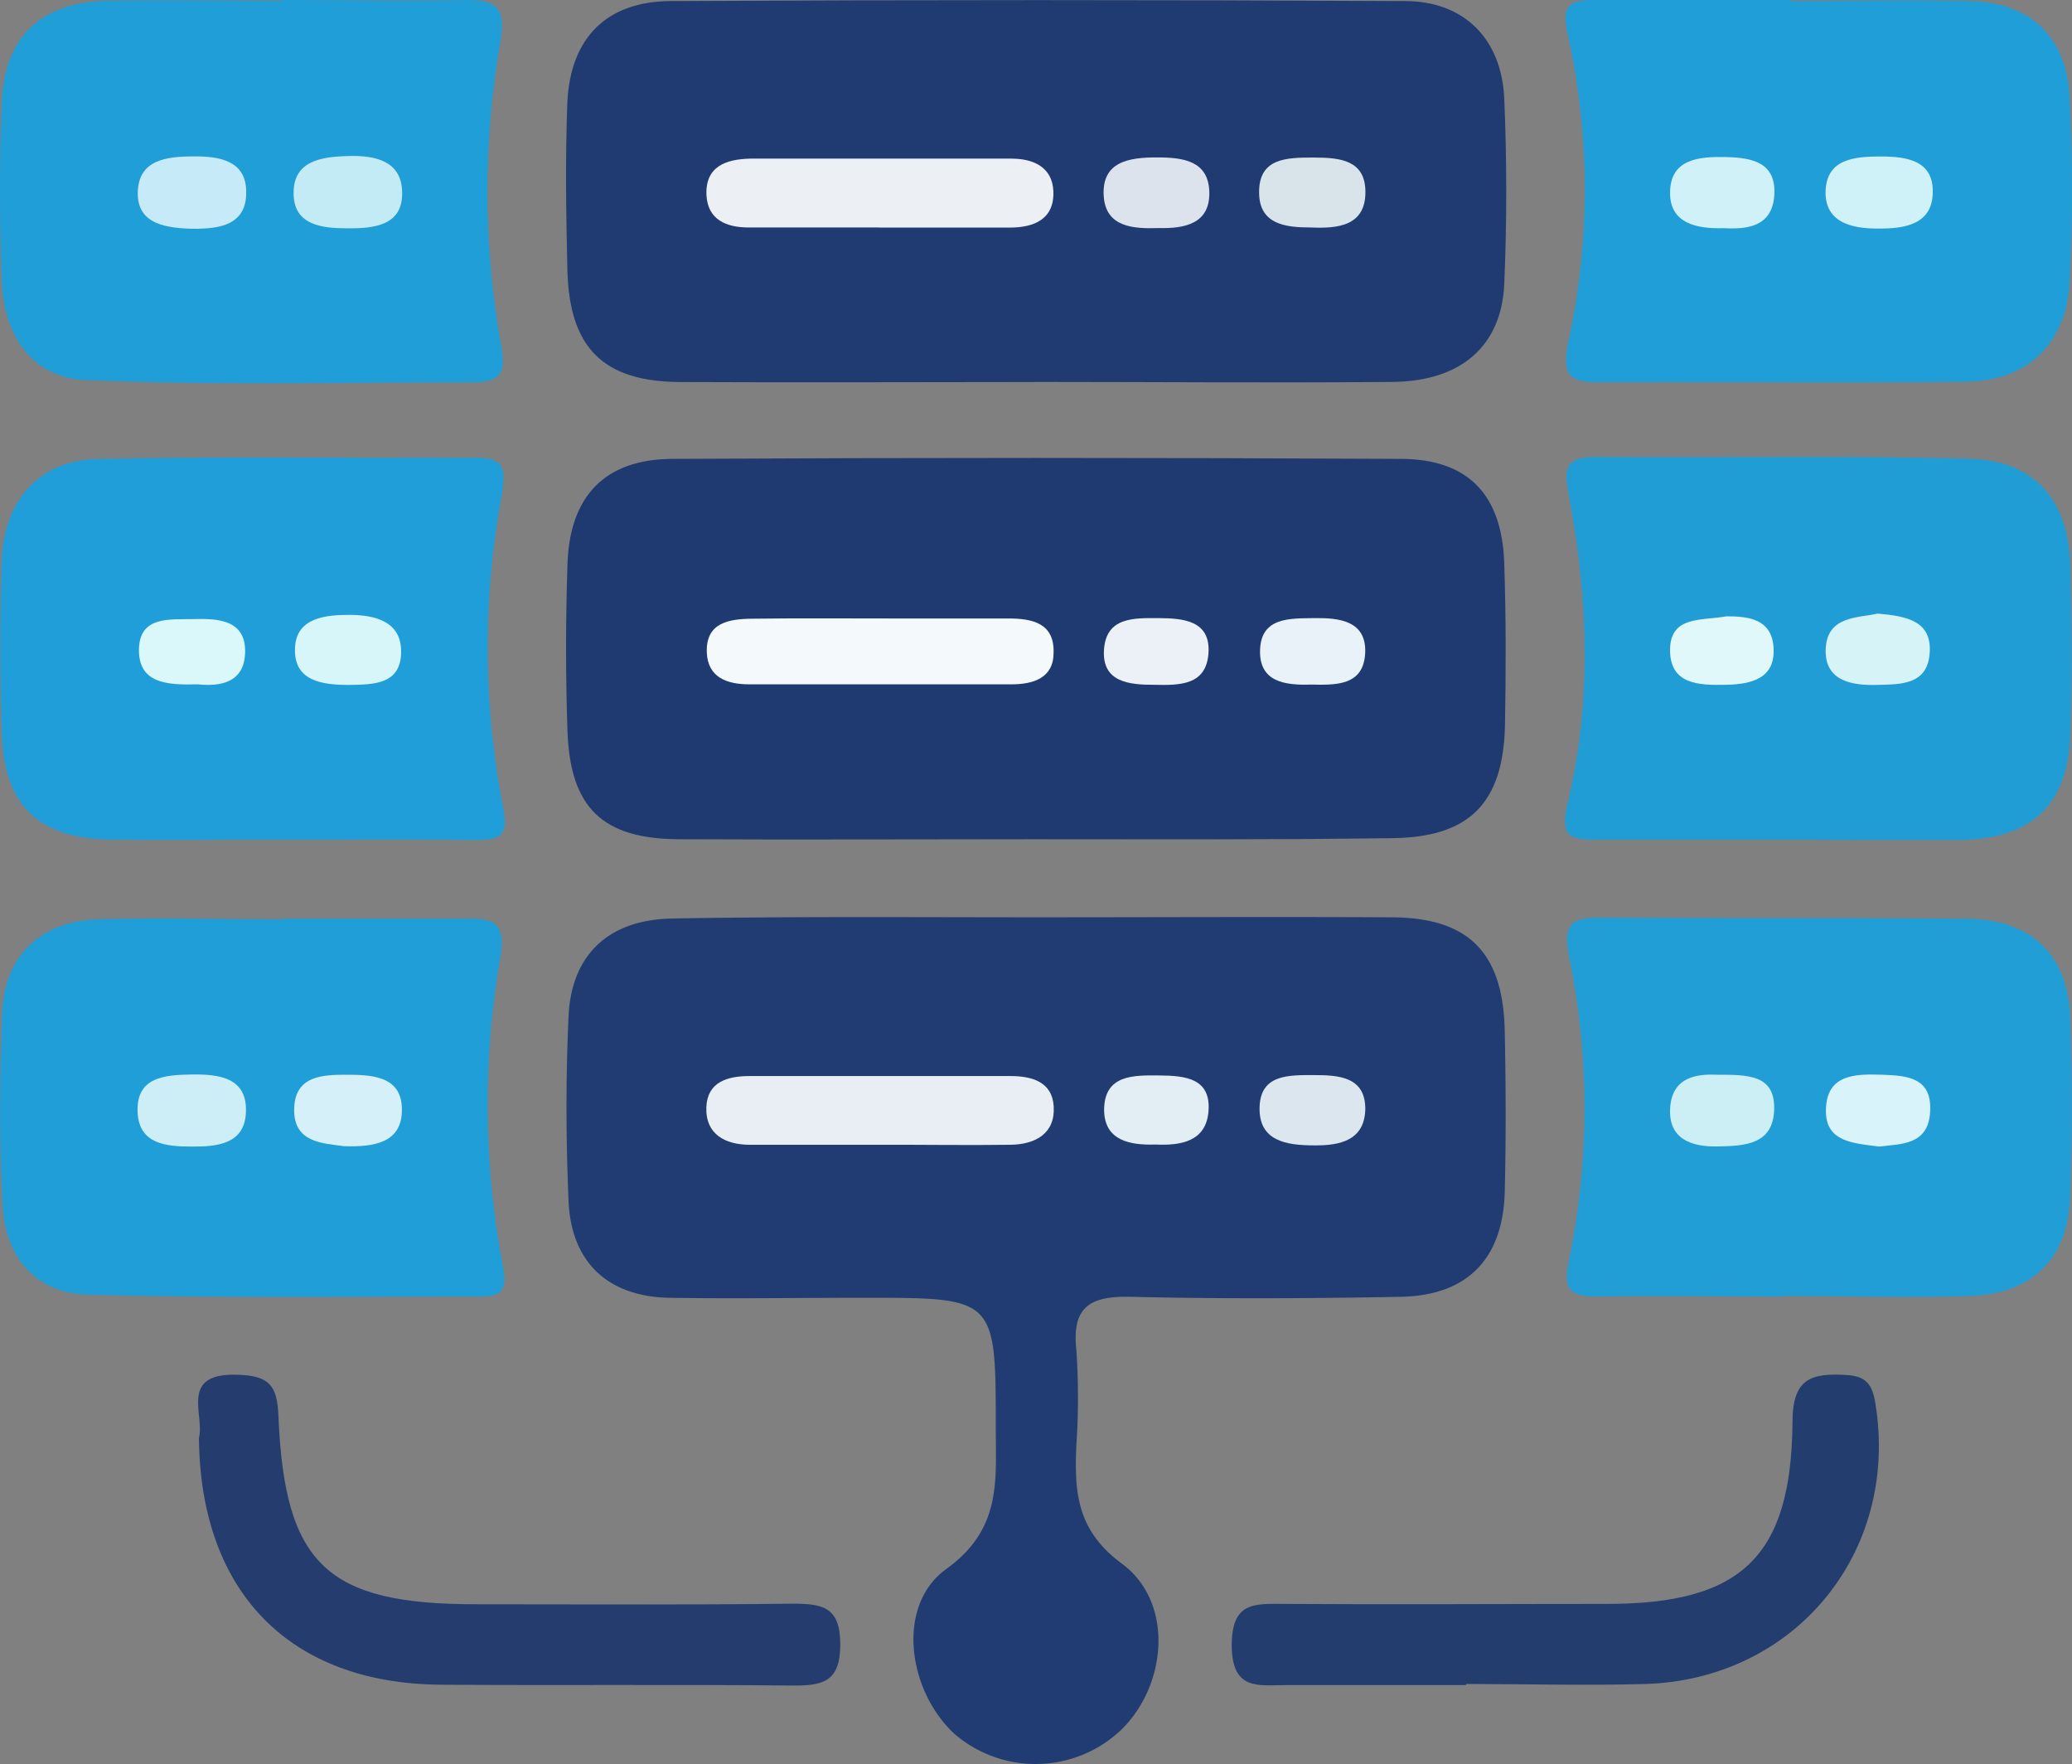 <svg xmlns="http://www.w3.org/2000/svg" viewBox="0 0 173.1 147.35"><rect x="0" y="0" width="173.1" height="147.35" fill="#808080" stroke="none"/><defs><style>.cls-1{fill:#203c72;}.cls-2{fill:#1f3a71;}.cls-3{fill:#1f3b72;}.cls-4{fill:#219dd6;}.cls-5{fill:#209ed9;}.cls-6{fill:#209ed7;}.cls-7{fill:#1f9ed7;}.cls-8{fill:#229ed7;}.cls-9{fill:#1f9ed8;}.cls-10{fill:#233d6f;}.cls-11{fill:#243d6e;}.cls-12{fill:#e8eef3;}.cls-13{fill:#e3edf4;}.cls-14{fill:#dce6ef;}.cls-15{fill:#f4f9fb;}.cls-16{fill:#ecf1f8;}.cls-17{fill:#e8f2f8;}.cls-18{fill:#ecf0f4;}.cls-19{fill:#d8e4ea;}.cls-20{fill:#dde3ed;}.cls-21{fill:#d6f4f7;}.cls-22{fill:#e0f8fa;}.cls-23{fill:#d7f6fa;}.cls-24{fill:#daf7fa;}.cls-25{fill:#cef2f7;}.cls-26{fill:#d0f1f7;}.cls-27{fill:#c2ebf6;}.cls-28{fill:#c6eaf7;}.cls-29{fill:#cceff6;}.cls-30{fill:#d8f3fa;}.cls-31{fill:#ceeef7;}.cls-32{fill:#d5f0f8;}</style></defs><g id="Слой_2" data-name="Слой 2"><g id="Слой_1-2" data-name="Слой 1"><path class="cls-1" d="M86.7,76.62c9.82,0,19.64-.05,29.46,0,6.53,0,9.41,2.93,9.55,9.48.09,4.49.11,9,0,13.48-.16,5.59-3.13,8.64-8.72,8.74-7.48.14-15,.18-22.47,0-3.35-.09-5,.76-4.6,4.41a59,59,0,0,1,0,8c-.16,3.87,0,7.08,3.82,9.89,4.3,3.18,3.8,10,0,13.8a10.39,10.39,0,0,1-14,.41c-3.94-3.65-4.89-10.75-.69-13.77,4.64-3.34,4.14-7.37,4.14-11.75,0-10.91,0-10.91-10.9-10.91-5.49,0-11,.09-16.48,0-5.07-.14-8.09-3-8.31-8.06s-.24-10.33,0-15.47,3.36-8.1,8.79-8.15C66.38,76.54,76.54,76.62,86.7,76.62Z"/><path class="cls-2" d="M86.26,70.1c-9.81,0-19.63.05-29.44,0-6.46,0-9.18-2.6-9.41-9-.16-4.65-.16-9.32,0-14,.18-5.62,3.09-8.73,8.71-8.77q30.44-.16,60.87,0c5.68,0,8.5,3,8.68,8.75.15,4.49.14,9,.06,13.47-.13,6.56-3,9.42-9.52,9.46C106.22,70.15,96.24,70.1,86.26,70.1Z"/><path class="cls-3" d="M86.38,31.91c-9.81,0-19.63.05-29.44,0-6.57,0-9.39-2.85-9.54-9.42-.11-4.65-.18-9.32,0-14C47.67,3.18,50.66.12,56,.09q30.69-.16,61.38,0c4.95,0,8.08,3.18,8.29,8.16.22,5.15.22,10.32,0,15.46s-3.56,8.14-9.33,8.19c-10,.09-20,0-29.94,0Z"/><path class="cls-4" d="M148.87,70.14c-5.15,0-10.31,0-15.47,0-2.25,0-3.12-.22-2.43-3.09,2-8.32,1.72-16.82.18-25.19-.46-2.54-.73-3.71,2.32-3.69,10.31.08,20.63-.11,30.95.14,5.54.13,8.4,3.4,8.54,9,.11,4.65.15,9.32,0,14-.19,5.9-3.2,8.74-9.12,8.85-2.49,0-5,0-7.49,0S151.37,70.13,148.87,70.14Z"/><path class="cls-5" d="M23.74,70.13c-4.82,0-9.65.05-14.48,0-6-.09-8.89-2.77-9.11-8.8C0,56.49,0,51.66.14,46.83c.17-5,3.13-8.39,8-8.49,10.48-.23,21-.06,31.46-.11,2.61,0,2.69.87,2.28,3.33A69.83,69.83,0,0,0,42,67.3c.52,2.48-.13,2.88-2.27,2.86C34.4,70.1,29.07,70.14,23.74,70.13Z"/><path class="cls-6" d="M149.62.09c5,0,10-.11,14.95,0s8.08,2.9,8.33,8,.26,10.3,0,15.44-3.47,8.28-8.64,8.35c-10.13.13-20.26,0-30.39.05-2.37,0-3.51-.18-2.85-3.35A59.72,59.72,0,0,0,131,3C130.4.48,131.05,0,133.18,0c5.48,0,11,0,16.44,0Z"/><path class="cls-7" d="M23.58,0C28.73,0,33.88.11,39,0c2.77,0,3.21.88,2.78,3.6a73.22,73.22,0,0,0,.08,25.23c.42,2.23,0,3.11-2.29,3.11-10.8,0-21.62.26-32.4-.19C2.68,31.57.31,28,.15,23.48c-.19-5-.21-10,0-15C.37,3,3.53.13,9.11.06c4.82-.06,9.65,0,14.47,0Z"/><path class="cls-8" d="M149,108.3c-5.15,0-10.31-.06-15.46,0-2.42,0-3-.53-2.44-3.17a62.83,62.83,0,0,0,0-25.15c-.61-3.06.38-3.35,2.83-3.33,10.13.07,20.27,0,30.4.09,5.41.07,8.43,3,8.62,8.25.17,5,.16,10,0,14.94-.18,5.26-3.2,8.19-8.54,8.33-5.15.15-10.3,0-15.45,0Z"/><path class="cls-9" d="M23.63,76.73c5.16,0,10.33,0,15.49,0,2.26,0,3.12.44,2.68,3.2A72.28,72.28,0,0,0,42,105.7c.48,2.34-.33,2.61-2.12,2.6-10.83,0-21.66.13-32.48-.15-4.46-.11-7-3.21-7.19-7.54C-.08,95.3,0,90,.17,84.62c.19-4.77,3.21-7.68,8-7.83,5.16-.16,10.33,0,15.5,0Z"/><path class="cls-10" d="M122.48,140.75h-15c-2.31,0-4.55.52-4.58-3.3,0-3.66,1.88-3.49,4.36-3.48,9,.06,18,0,27,0,11.21,0,15.4-3.92,15.49-15.2,0-3.67,1.61-4.09,4.51-3.92,1.69.1,2.17.83,2.42,2.41,2,12.36-6.67,23-19.21,23.4-5,.14-10,0-15,0Z"/><path class="cls-11" d="M16.62,120.12c.5-1.93-1.7-5.47,3.24-5.29,2.61.09,3.3.86,3.4,3.43C23.77,130.7,27.32,134,39.76,134c8.81,0,17.63.06,26.44-.05,2.55,0,4,.28,4,3.41s-1.47,3.45-4,3.43c-9.81-.1-19.63,0-29.44-.07C24.21,140.6,16.74,133,16.62,120.12Z"/><path class="cls-12" d="M73.55,95.62c-3.64,0-7.28,0-10.92,0-2,0-3.71-.85-3.62-3.15.09-2.1,1.76-2.58,3.56-2.59H84.41c1.8,0,3.5.48,3.62,2.54.13,2.27-1.53,3.16-3.57,3.2C80.83,95.67,77.19,95.61,73.55,95.62Z"/><path class="cls-13" d="M96.54,95.6c-2.13.07-4.27-.32-4.3-2.87,0-3,2.5-2.92,4.66-2.9s4.28.25,4.06,3C100.76,95.34,98.67,95.7,96.54,95.6Z"/><path class="cls-14" d="M109.79,95.67c-2.32,0-4.67-.35-4.56-3.24.1-2.71,2.48-2.63,4.52-2.63s4.33.11,4.31,2.85C114,95.22,112,95.7,109.79,95.67Z"/><path class="cls-15" d="M74.25,51.66c3.32,0,6.63,0,10,0,2,0,3.84.39,3.77,2.86,0,2.11-1.69,2.64-3.51,2.64H62.59c-1.85,0-3.45-.57-3.54-2.64-.11-2.51,1.84-2.82,3.77-2.84C66.63,51.63,70.44,51.66,74.25,51.66Z"/><path class="cls-16" d="M96.43,57.2c-2.07,0-4.38-.2-4.2-2.93s2.49-2.65,4.55-2.64,4.36.19,4.18,2.92S98.5,57.24,96.43,57.2Z"/><path class="cls-17" d="M109.5,57.18c-2.15.07-4.34-.21-4.23-2.93s2.53-2.59,4.53-2.62,4.39.18,4.25,2.93S111.56,57.22,109.5,57.18Z"/><path class="cls-18" d="M73.44,19c-3.64,0-7.28,0-10.92,0-1.83,0-3.4-.65-3.5-2.7-.11-2.39,1.61-3,3.64-3.05q10.92,0,21.83,0c1.85,0,3.42.71,3.51,2.71.1,2.32-1.57,3.05-3.64,3.05H73.44Z"/><path class="cls-19" d="M109.49,19c-2.1,0-4.25-.26-4.3-2.84-.07-3,2.34-3,4.57-3s4.27.23,4.31,2.81C114.11,18.89,111.76,19.1,109.49,19Z"/><path class="cls-20" d="M96.8,19.05c-2.09.07-4.4-.06-4.59-2.63-.21-2.93,2.12-3.28,4.47-3.27,2.15,0,4.29.27,4.35,2.9S99,19.1,96.8,19.05Z"/><path class="cls-21" d="M156.87,51.25c2.46.22,4.53.62,4.34,3.3s-2.43,2.61-4.43,2.66-4.28-.29-4.26-2.86C152.55,51.42,155.21,51.63,156.87,51.25Z"/><path class="cls-22" d="M144.23,51.48c1.75,0,3.73.18,3.93,2.51.22,2.66-1.78,3.17-4,3.21s-4.69,0-4.64-3C139.59,51.41,142.19,51.86,144.23,51.48Z"/><path class="cls-23" d="M29.17,57.21c-2.22,0-4.7-.29-4.52-3.17.14-2.44,2.56-2.69,4.58-2.68s4.25.5,4.28,3C33.55,57.17,31.25,57.18,29.17,57.21Z"/><path class="cls-24" d="M16.52,57.16c-2.57.07-5-.06-4.91-3,.1-2.73,2.6-2.4,4.53-2.45s4.35,0,4.34,2.68S18.36,57.35,16.52,57.16Z"/><path class="cls-25" d="M156.84,19.09c-2.12,0-4.29-.49-4.33-2.95,0-2.87,2.37-3.07,4.63-3.07s4.32.39,4.33,2.89C161.49,18.76,159.13,19.12,156.84,19.09Z"/><path class="cls-26" d="M144,19.06c-2.35.07-4.48-.45-4.48-2.94,0-2.88,2.46-3.05,4.71-3s4.17.51,4,3.18S145.93,19.16,144,19.06Z"/><path class="cls-27" d="M29,19.07c-2.1,0-4.4-.26-4.47-2.81-.09-2.85,2.32-3.17,4.61-3.23s4.34.46,4.45,2.88C33.75,18.81,31.33,19.1,29,19.07Z"/><path class="cls-28" d="M16.51,19.11c-2.73,0-5-.43-5-2.94,0-2.85,2.41-3.1,4.7-3.11s4.33.44,4.36,2.93C20.63,18.9,18.14,19.06,16.51,19.11Z"/><path class="cls-29" d="M143.46,89.77c2.6,0,4.82,0,4.76,2.87-.07,3-2.5,3.07-4.69,3.12s-4.18-.6-4-3.24S141.88,89.7,143.46,89.77Z"/><path class="cls-30" d="M157,95.77c-2.18-.28-4.52-.38-4.46-3.07.06-3,2.48-3,4.71-2.93s4.16.3,4,3.1S158.81,95.54,157,95.77Z"/><path class="cls-31" d="M16,95.77c-2.09,0-4.35-.2-4.5-2.79-.18-3,2.2-3.2,4.51-3.23S20.72,90,20.54,93C20.39,95.55,18.16,95.79,16,95.77Z"/><path class="cls-32" d="M28.76,95.74c-1.77-.25-4.34-.26-4.18-3.27.14-2.62,2.38-2.71,4.47-2.7,2.3,0,4.67.23,4.52,3.17C33.44,95.44,31.26,95.82,28.76,95.74Z"/></g></g></svg>